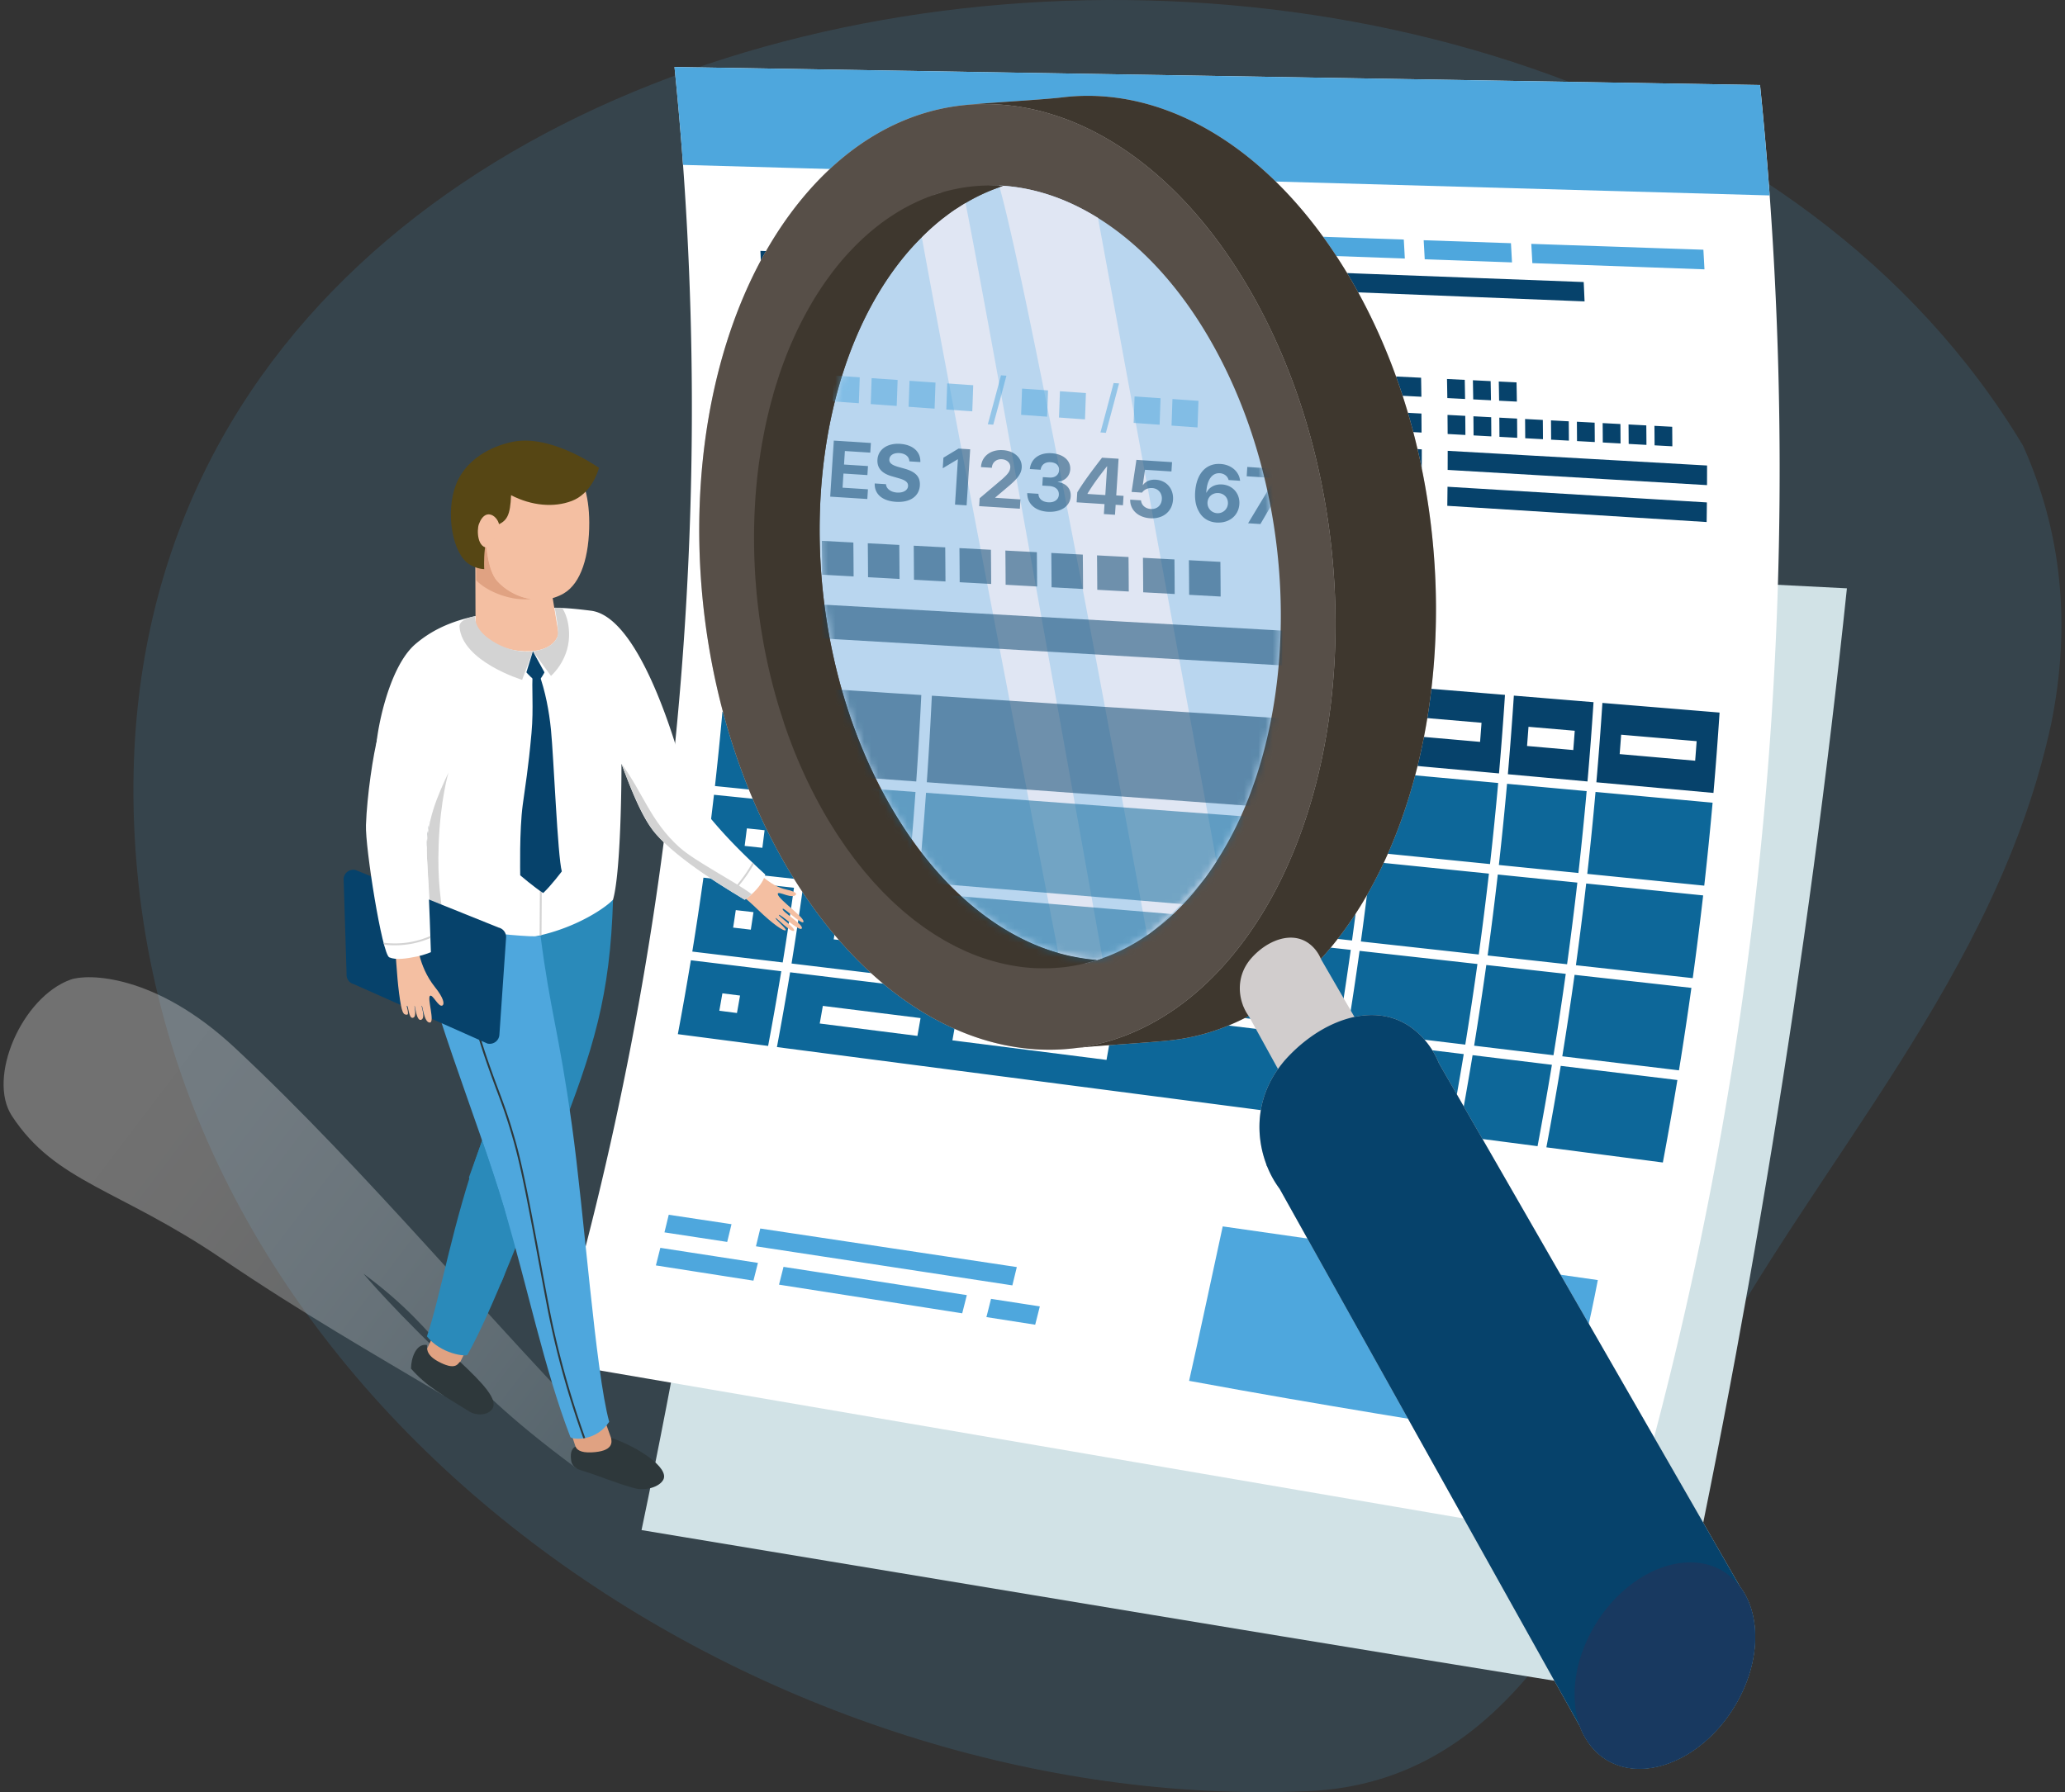 <svg width="288" height="250" fill="none" xmlns="http://www.w3.org/2000/svg"><rect width="100%" height="100%" fill="#333333" stroke="none"/><path opacity=".15" d="M19.126 121.381c7.162 78.316 88.977 131.66 163.214 128.485 31.103-1.254 41.954-34.253 54.831-57.517 16.281-30.65 41.326-56.16 48.929-91.516 2.734-13.62 1.489-26.543-3.958-38.672C221.097-39.33 6.706-14.42 19.126 121.381z" fill="#4EA7DD"/><path d="M257.583 82.072c-5.429 51.861-13.899 103.702-25.25 154.89-48.984-7.828-93.961-15.42-142.86-23.514 9.605-45.823 16.29-92.33 19.869-138.895l148.241 7.519z" fill="#D1E2E6"/><path d="M245.469 11.864v-.003l-151.4-2.515s.003.002.003.004a468.928 468.928 0 01-16.87 180.724c49.749 8.525 99.5 17.05 149.25 25.573a528.801 528.801 0 0019.019-203.781h-.003l.001-.002z" fill="#fff"/><path d="M246.811 27.262L95.26 23.002c-.33-4.555-.73-9.109-1.194-13.657l151.4 2.515c.524 5.13.973 10.264 1.346 15.4l-.001.002z" fill="#4EA7DD"/><path d="M189.799 131.334c5.479.606 10.96 1.211 16.439 1.818.515-3.756.986-7.516 1.417-11.281l-16.458-1.675a508.665 508.665 0 01-1.398 11.14v-.002zm-1.856 12.414c5.472.658 10.945 1.317 16.416 1.977a519.34 519.34 0 001.695-11.246l-16.438-1.834a501.169 501.169 0 01-1.675 11.103h.002zm-77.208-19.905l-12.628-1.409a467.7 467.7 0 01-1.554 10.31c4.203.507 8.407 1.013 12.611 1.518a475.82 475.82 0 001.571-10.419zm1.483-11.685l-12.643-1.286a469.157 469.157 0 01-1.3 10.344l12.63 1.397c.475-3.48.913-6.965 1.313-10.453v-.002zm1.193-11.713l-12.655-1.164c-.31 3.462-.657 6.919-1.043 10.372l12.644 1.274a465.33 465.33 0 001.054-10.482zm94.397 20.093c.421-3.767.801-7.538 1.138-11.312l-16.475-1.514c-.333 3.727-.708 7.45-1.123 11.169l16.46 1.657zm-.333 12.75l11.081 1.225c.519-3.791.996-7.587 1.431-11.389l-11.094-1.129a515.77 515.77 0 01-1.418 11.293zm-19.745 11.765a511.48 511.48 0 01-1.957 11.103c5.463.711 10.926 1.423 16.388 2.136a512.462 512.462 0 001.982-11.245l-16.413-1.994zm-1.232-.15l-76.303-9.267a472.843 472.843 0 01-1.838 10.43l76.188 9.93c.693-3.69 1.344-7.389 1.955-11.093h-.002zm19.096.97l11.065 1.332a529.28 529.28 0 001.712-11.353c-3.694-.411-7.387-.824-11.08-1.236a527.592 527.592 0 01-1.697 11.257zm-109.24-11.918a470.168 470.168 0 01-1.817 10.311l12.59 1.641a472.97 472.97 0 001.836-10.42l-12.608-1.532h-.001zm94.88-26.357l-76.587-7.04c-.313 3.5-.665 6.998-1.055 10.492l76.519 7.705a508.83 508.83 0 001.123-11.158v.001zm-1.271 12.472l-76.512-7.786c-.4 3.492-.837 6.98-1.314 10.464l76.427 8.45a496.4 496.4 0 001.397-11.128h.002zm19.08.594l11.094 1.118c.425-3.802.807-7.61 1.149-11.42l-11.104-1.021a511.021 511.021 0 01-1.139 11.323zm-5.65 37.788l11.046 1.44a520.223 520.223 0 002.001-11.353l-11.063-1.344a505.614 505.614 0 01-1.984 11.257zm-91.426-34.473a470.03 470.03 0 01-1.572 10.431c25.439 3.063 50.877 6.127 76.317 9.189a513.186 513.186 0 001.673-11.092c-25.472-2.842-50.945-5.684-76.416-8.528h-.002zm103.703 36.074c5.414.706 10.829 1.412 16.243 2.116a526.006 526.006 0 002.027-11.505l-16.268-1.976a513.103 513.103 0 01-2.002 11.363v.002zm4.119-25.404l16.295 1.802a533.247 533.247 0 001.45-11.542l-16.313-1.66a514.175 514.175 0 01-1.432 11.4zm-1.899 12.704l16.271 1.959c.62-3.829 1.199-7.664 1.734-11.504l-16.293-1.818c-.528 3.794-1.1 7.582-1.713 11.363h.001zm4.633-36.878a510.013 510.013 0 01-1.15 11.431l16.314 1.643a521.55 521.55 0 001.164-11.573l-16.329-1.501h.001z" fill="#0D6799"/><path d="M191.35 106.282c.312-3.599.587-7.202.822-10.807-25.547-2.106-51.095-4.211-76.642-6.318-.221 3.39-.479 6.778-.772 10.163l76.593 6.962h-.001zm47.622 4.33c.323-3.732.607-7.469.851-11.208-5.447-.45-10.893-.898-16.34-1.346a519.008 519.008 0 01-.842 11.071l16.331 1.484v-.001zM114.291 89.055l-12.664-1.043c-.219 3.351-.474 6.7-.764 10.045l12.657 1.151c.293-3.38.551-6.765.773-10.151l-.002-.002zm107.113 19.959c.319-3.683.6-7.371.841-11.06l-11.112-.915a522.157 522.157 0 01-.834 10.967l11.105 1.008zm-12.342-1.122c.316-3.649.594-7.301.834-10.957l-16.487-1.359c-.236 3.61-.511 7.215-.823 10.817l16.476 1.497v.002z" fill="#06426B"/><path d="M217.443 201.395s3.257-11.571 5.401-22.825l-52.315-7.488c-.93 4.289-3.705 17.27-4.689 21.545 19.033 3.51 33.901 5.793 51.603 8.769v-.001z" fill="#4EA7DD"/><path d="M177.936 177.878c.074-.394.495-.677.942-.632 1.442.148 2.875.294 4.306.442 3.24.321 5.701 1.709 5.101 4.974-.591 3.155-3.607 4.161-6.808 3.732l-1.06-.139c-.453-.06-.899.205-.999.59-.257.991-.527 1.981-.812 2.975-.11.387-.577.647-1.038.579l-1.812-.263c-.464-.067-.744-.431-.628-.812a108.664 108.664 0 002.808-11.448v.002zm3.881 6.157c1.866.233 2.918-.378 3.192-1.761.27-1.384-.639-2.013-2.463-2.213l-.747-.082c-.446-.049-.87.23-.949.622-.17.847-.349 1.689-.537 2.527-.088.388.206.747.657.802l.846.105h.001zm11.894-4.553l2.814.293a.758.758 0 01.679.617 713.28 713.28 0 012.081 13.016c.08.522-.411.964-.97.874l-1.888-.302c-.378-.06-.659-.347-.687-.696-.06-.762-.123-1.517-.187-2.269-.029-.344-.309-.622-.682-.675-1.108-.16-2.217-.319-3.325-.477-.371-.053-.743.127-.906.438-.354.677-.717 1.353-1.085 2.03-.169.311-.551.488-.927.43l-1.743-.267c-.558-.085-.834-.621-.554-1.061a128.502 128.502 0 006.538-11.501.85.85 0 01.841-.451l.001.001zm-1.621 8.001l3.177.425-.113-1.308c-.164-1.422-.294-3.091-.443-4.58-.029-.002-.06-.007-.091-.009-.598 1.426-1.26 2.971-1.925 4.27-.2.402-.402.801-.604 1.2l-.001.002zm11.942 2.742l-2.712-8.399c-.174-.54.294-1.092.878-1.032.589.061 1.179.122 1.768.185.331.035.6.267.678.582.244.985.489 1.969.735 2.954.26 1.131.513 2.172.774 3.333l.092.012c.592-1.047 1.141-1.995 1.698-3.043.509-.905 1.013-1.82 1.515-2.747a.832.832 0 01.815-.431l1.706.179a.81.81 0 01.605 1.234 208.436 208.436 0 01-4.979 7.681.768.768 0 00-.124.324c-.194 1.403-.39 2.811-.592 4.231-.063.441-.49.737-.954.66l-1.81-.297c-.461-.075-.779-.489-.709-.922.221-1.398.435-2.783.642-4.165a.768.768 0 00-.027-.34l.001.001z" fill="#4EA7DD"/><path d="M130.171 38.42l-24.009-.959c-.035-.821-.072-1.643-.111-2.465l24.006.91c.04.838.078 1.677.113 2.515l.001-.001z" fill="#06426B"/><path d="M195.928 36.066l-24.005-.865c-.046-.866-.093-1.734-.142-2.6l24.002.816c.051.883.099 1.766.145 2.65zm41.789 1.506l-24.005-.865a484.13 484.13 0 00-.148-2.688l24.003.817c.052.912.103 1.823.15 2.736zm-26.842-.967c-4.057-.147-8.115-.293-12.172-.438a465.45 465.45 0 00-.146-2.655l12.17.414c.052.893.1 1.787.148 2.68v-.001z" fill="#4EA7DD"/><path d="M220.996 42.046l-48.838-1.95a376.9 376.9 0 00-.117-2.6l48.834 1.849c.043.9.083 1.801.121 2.7zM198.24 55.347l-9.783-.498c-.013-.878-.028-1.757-.045-2.634l9.784.478c.016.885.032 1.77.044 2.656v-.002zm6.091.311l-2.476-.126c-.013-.887-.028-1.774-.046-2.662l2.476.122c.018.888.032 1.778.046 2.667v-.001zm3.613.182l-2.478-.125c-.013-.89-.028-1.78-.046-2.67l2.476.122c.018.892.034 1.783.046 2.675l.002-.002zm3.611.185l-2.478-.126c-.012-.893-.028-1.784-.046-2.677l2.476.121c.019.894.034 1.789.046 2.682h.002zm-7.177 4.653l-2.478-.135c-.004-.887-.011-1.775-.019-2.662.825.043 1.651.086 2.476.131.008.889.015 1.777.02 2.668l.001-.002zm3.613.198l-2.477-.136a593.68 593.68 0 00-.02-2.669l2.478.131c.008.892.015 1.784.019 2.675v-.001zm3.612.199l-2.478-.136a478.01 478.01 0 00-.02-2.677l2.478.13c.008.895.015 1.788.02 2.682zm3.593.195l-2.477-.134a480.37 480.37 0 00-.02-2.685l2.476.131c.009.898.016 1.793.02 2.69l.001-.001zm3.614.2l-2.478-.136c-.004-.897-.011-1.794-.02-2.691l2.478.13c.008.9.015 1.8.02 2.698v-.002zm3.611.197l-2.478-.135c-.004-.9-.011-1.8-.019-2.7l2.477.131c.009.901.016 1.803.02 2.704zm3.594.197l-2.478-.136a609.18 609.18 0 00-.019-2.706l2.477.13c.009.905.015 1.809.02 2.713v-.001zm3.611.198l-2.478-.135c-.004-.904-.011-1.81-.019-2.714.825.043 1.651.086 2.477.131.009.907.016 1.812.02 2.72v-.002zm3.611.198l-2.477-.135c-.004-.907-.011-1.814-.02-2.72.826.042 1.651.086 2.478.13.008.909.015 1.818.019 2.727v-.002zm-34.974-1.917l-15.437-.845c-.004-.875-.01-1.748-.019-2.623l15.437.815c.008.884.015 1.769.019 2.655v-.002zm39.81 7.332L201.9 65.553c.005-.888.007-1.775.007-2.662l36.173 2.048c0 .912-.003 1.823-.007 2.736zm-39.787-2.334l-8.85-.519c.004-.879.007-1.758.007-2.636l8.85.501c0 .885-.003 1.77-.007 2.654zm39.735 7.484l-36.171-2.263c.014-.887.023-1.775.033-2.66l36.173 2.187c-.009.912-.02 1.824-.034 2.736h-.001zm-39.784-2.49c-4.591-.287-9.181-.575-13.772-.86.012-.875.024-1.75.032-2.626l13.772.833c-.008.884-.019 1.769-.033 2.653h.001z" fill="#06426B"/><path d="M141.191 179.31c-11.921-1.816-23.84-3.634-35.761-5.451.203-.827.404-1.655.602-2.482l35.779 5.379c-.205.852-.411 1.703-.62 2.554zm-39.771-6.062l-8.75-1.333c.2-.818.4-1.637.597-2.456l8.754 1.316c-.198.824-.399 1.649-.601 2.473zm32.779 9.958l-25.553-3.996c.212-.827.422-1.656.629-2.484l25.565 3.944c-.212.847-.426 1.692-.642 2.536h.001zm-29.121-4.554l-13.603-2.127c.209-.817.415-1.634.62-2.452l13.611 2.1a427.75 427.75 0 01-.628 2.478v.001zm39.295 6.145l-6.801-1.063c.218-.847.432-1.695.644-2.544l6.806 1.051c-.214.853-.43 1.706-.647 2.557l-.002-.001z" fill="#4EA7DD"/><path d="M158.31 67.839l-55.474-3.47.017-1.23 55.474 3.413-.018 1.287h.001z" fill="#06426B"/><path d="M108.73 75.486l-2.476-.177c.031-.82.06-1.642.086-2.462l2.477.171c-.027.823-.056 1.645-.087 2.468zm3.609.259c-.825-.059-1.65-.119-2.476-.177.031-.824.06-1.647.087-2.471l2.476.171c-.027.825-.056 1.65-.087 2.475v.002zm3.612.258l-2.476-.177c.03-.826.06-1.652.086-2.478l2.476.171c-.026.828-.056 1.655-.086 2.484zm3.594.257l-2.477-.178c.031-.828.06-1.656.088-2.484l2.476.171c-.026.83-.055 1.66-.087 2.49zm7.13.51l-2.476-.177c.032-.833.062-1.666.088-2.5l2.476.171c-.026.836-.056 1.67-.088 2.505v.001zm3.612.258c-.826-.058-1.651-.118-2.476-.177.032-.836.061-1.671.087-2.507l2.477.171c-.027.838-.058 1.676-.088 2.513zm7.113.51l-2.476-.178c.032-.84.061-1.68.088-2.522l2.476.172c-.028.842-.057 1.685-.089 2.526l.001.002zm3.611.258l-2.476-.178c.032-.842.061-1.686.089-2.53l2.477.172c-.028.846-.058 1.69-.09 2.536zm-18.731-4.97c.173.01.347.023.52.035-.41 1.558-.828 3.115-1.255 4.67l-.52-.038c.427-1.555.844-3.11 1.255-4.669v.002zm10.734.734l.52.037a479.142 479.142 0 01-1.256 4.712l-.52-.038a510.21 510.21 0 001.256-4.71z" fill="#4EA7DD"/><path d="M131.68 96.936l-11.336-.995c.065-.829.128-1.66.189-2.488l11.34.971c-.062.837-.126 1.674-.191 2.512h-.002zm74.743 6.555l-10.513-.923c.07-.88.137-1.762.201-2.642l10.514.9c-.066.888-.132 1.776-.202 2.665zm12.998 1.139l-6.448-.565c.069-.893.138-1.784.203-2.677l6.45.552a494.87 494.87 0 01-.205 2.692v-.002zm16.999 1.491c-3.509-.309-7.02-.616-10.529-.924.071-.901.139-1.803.206-2.704 3.511.3 7.02.602 10.531.901-.067.909-.135 1.818-.208 2.727zm-69.187-6.067l-28.137-2.467c.067-.841.129-1.684.192-2.526 9.381.803 18.761 1.605 28.142 2.41-.063.86-.129 1.722-.197 2.583zm-10.78 11.12l-37.164-3.618c.085-.827.169-1.654.25-2.482l37.172 3.543c-.084.852-.169 1.706-.258 2.559v-.002zm-14.178 10.955l-24.373-2.616c.106-.824.211-1.65.313-2.475l24.38 2.567c-.104.843-.211 1.684-.318 2.526l-.002-.002zm18.842 2.023l-12.187-1.309c.108-.845.216-1.692.319-2.539l12.19 1.283c-.106.856-.213 1.709-.324 2.565h.002zm-6.795 23.705c-7.164-.91-14.328-1.82-21.49-2.728.149-.832.296-1.665.441-2.496l21.498 2.684a563.34 563.34 0 01-.448 2.541l-.001-.001zm-26.374-3.349l-13.622-1.728c.147-.819.292-1.64.434-2.459l13.627 1.702c-.143.829-.29 1.658-.438 2.487l-.001-.002zm40.101-7.407c-17.257-2.02-34.515-4.039-51.772-6.06.126-.821.25-1.645.373-2.468l51.788 5.954c-.127.858-.257 1.716-.388 2.574h-.001zm-59.305-42.176c-.825-.072-1.649-.145-2.474-.216.064-.82.126-1.64.186-2.46.826.071 1.65.14 2.475.212-.06.822-.123 1.644-.187 2.464zm-1.045 11.502l-2.472-.241c.085-.818.167-1.636.246-2.455l2.472.236c-.081.821-.163 1.64-.246 2.459v.001zm-1.372 11.843l-2.47-.265c.105-.815.208-1.631.309-2.447l2.469.259c-.101.818-.204 1.635-.31 2.452l.002.001zm-1.611 11.419l-2.466-.289c.124-.814.247-1.626.368-2.439l2.467.283c-.122.815-.244 1.63-.369 2.445zm-1.931 11.624l-2.463-.312c.145-.809.287-1.62.428-2.431l2.463.307c-.141.812-.285 1.624-.43 2.435l.002.001z" fill="#fff"/><path d="M106.433 45.905l2.522.099c.375 3.65.435 7.31.169 10.934l-2.526-.099a62.563 62.563 0 00-.166-10.936l.001.002zm5.164.205l2.591.101a95.258 95.258 0 013.249 5.557 77.67 77.67 0 011.095 2.457l.069.003c-.074-1.16-.294-2.71-.356-4.003a62.718 62.718 0 00-.286-3.863l2.401.095c.391 3.648.458 7.305.19 10.927l-2.596-.1a81.742 81.742 0 00-2.771-5.552 82.155 82.155 0 00-1.185-2.428l-.068-.002c.171 1.214.415 2.683.4 3.973a59.15 59.15 0 01-.159 3.862l-2.406-.093a61.953 61.953 0 00-.173-10.933l.005-.002zm9.965.395l2.676.106a71.114 71.114 0 011.679 5.157c.375 1.204.595 2.319.898 3.535l.068.003c.365-1.19.608-2.287.906-3.464a64.55 64.55 0 00.976-5.05c.858.034 1.715.069 2.573.102a67.34 67.34 0 01-3.15 10.788c-1.015-.04-2.029-.078-3.044-.119-.847-3.669-2.046-7.37-3.58-11.058h-.002zm10.634 5.826c-.101-3.57 1.649-5.538 4.688-5.418 3.009.118 5.388 2.263 5.484 5.817.07 3.569-2.232 5.616-5.235 5.497-3.034-.12-4.859-2.327-4.937-5.896zm7.577.299c-.056-2.178-1.153-3.526-2.677-3.586-1.535-.06-2.363 1.21-2.306 3.389.05 2.195.933 3.616 2.465 3.676 1.523.06 2.566-1.286 2.517-3.48h.001zm4.312-5.229l2.518.1c.438 3.641.537 7.29.281 10.903l-2.531-.098a57.684 57.684 0 00-.269-10.905h.001zm5.035 5.711c-.121-3.612 1.99-5.626 4.84-5.515 1.439.057 2.693.773 3.524 1.557-.39.507-.787 1.013-1.192 1.52-.603-.525-1.241-.917-2.047-.95-1.535-.06-2.605 1.216-2.533 3.407.063 2.24 1.053 3.58 2.708 3.645.912.035 1.649-.386 2.21-.932.44.53.872 1.058 1.298 1.585-.982 1.013-2.266 1.513-3.727 1.457-2.851-.112-4.994-2.111-5.082-5.774h.001zm10.087-5.105l6.985.28c.092.691.173 1.382.241 2.073l-4.475-.179c.068.73.124 1.46.164 2.19l3.812.151c.039.685.067 1.369.081 2.053l-3.816-.15c.015.835.011 1.669-.014 2.5l4.664.18c-.02.688-.052 1.375-.098 2.061l-7.198-.276a55.74 55.74 0 00-.345-10.884l-.001.001z" fill="#FF8847"/><path d="M112.24 27.255c6.364-7.508 13.92-11.615 21.762-12.536l-.105.01c.064-.008.144-.015.211-.024l.161-.018c3.291-.359 10.976-.752 13.915-1.108 4.838-.584 9.785.043 14.624 1.84 9.828 3.646 19.224 12.1 26.385 24.948 14.785 26.543 14.453 62.773.93 85.392a52.332 52.332 0 01-3.035 4.535 48.428 48.428 0 01-1.553 1.966l-.244.29c-.098.117-.195.231-.384.448l-.304.346c-.127.142-.255.274-.383.414l.045.093 4.637 8.008c2.767-.586 5.536-.224 7.904 1.465a10.906 10.906 0 012.226 2.148h.012l.03.051a11.54 11.54 0 011.602 2.787l42.015 73.051-.011-.014c.457.606.84 1.274 1.15 1.995h.001l.043.074h-.009l-.023-.048c1.754 4.12 1.102 9.892-2.133 15.005-4.566 7.219-12.526 10.372-17.779 7.045a8.356 8.356 0 01-2.051-1.864l-.01.015-.053-.094v-.002a9.657 9.657 0 01-1.453-2.601l-41.897-75.039a13.73 13.73 0 01-1.729-3.096l-.124-.223.025-.03c-1.492-3.904-1.535-8.96 1.608-13.362l-.006.009-4.046-7.339-.038-.058c-3.388 1.8-6.924 2.911-10.521 3.348-3.053.369-10.699.773-13.751 1.141.38-.046.761-.102 1.142-.162-5.198.839-10.542.261-15.762-1.674-9.829-3.646-19.223-12.101-26.383-24.954-16.374-29.396-14.868-70.66 3.361-92.176l-.002-.002z" fill="#D1CDCD"/><path d="M134.002 14.719a29.04 29.04 0 011.592-.142c.113-.007.227-.011.342-.017.468-.024.936-.036 1.406-.038l.285-.002a30.79 30.79 0 011.599.054l.372.027c.48.034.96.079 1.442.138.075.008.15.015.226.025.537.068 1.072.155 1.607.25l.387.075c.503.097 1.005.205 1.508.328l.138.032a32.534 32.534 0 012 .57c.541.17 1.079.35 1.617.55 9.827 3.646 19.222 12.1 26.383 24.948 14.785 26.544 14.991 62.766 1.468 85.383a52.35 52.35 0 01-2.617 3.968c-.075.104-.152.206-.419.568a49.515 49.515 0 01-1.553 1.966l-.244.29c-.098.116-.198.232-.385.447l-.304.346a41.195 41.195 0 01-4.876 4.688c-.548.445-1.104.865-1.665 1.268l-.139.102c-.535.382-1.076.741-1.622 1.085-.071.045-.142.092-.213.136-.535.332-1.073.643-1.614.939l-.246.132c-.539.289-1.083.56-1.631.814-.082.039-.166.075-.25.113a30.918 30.918 0 01-1.885.781c-.573.215-1.147.413-1.726.592l-.15.044c-.605.182-1.215.349-1.825.49h-.003c-.615.145-1.233.265-1.852.368l-.129.024c-5.198.839-10.542.261-15.762-1.674-9.829-3.646-19.223-12.101-26.383-24.954-16.374-29.396-14.868-70.66 3.361-92.177 6.363-7.507 13.92-11.615 21.761-12.536l-.001-.001z" fill="#574F48"/><path d="M168.127 122.394a41.19 41.19 0 01-1.685 2.152c-.272.322-.548.636-.825.942-.085.094-.174.184-.261.277-.192.21-.386.419-.581.62-.103.106-.208.206-.311.311-.183.183-.364.367-.548.544l-.328.306c-.181.17-.362.34-.546.505-.11.099-.222.194-.334.29-.184.16-.369.322-.554.476-.111.092-.224.181-.335.27-.188.152-.379.304-.569.452l-.33.249c-.196.146-.392.29-.587.429-.108.077-.215.151-.322.225l-.013.008c1.776-1.229 5.756-5.075 8.129-8.058v.002z" fill="#B9D6EF"/><path d="M126.499 35.301c.67-.79 1.36-1.518 2.062-2.218l.012-.013a33.537 33.537 0 012.946-2.619l.159-.118c.453-.352.909-.69 1.372-1.007.175-.12.353-.225.53-.34.357-.235.714-.473 1.075-.686l.006.025a26.042 26.042 0 014.751-2.218c.162-.056.319-.124.481-.176-.178-.013-.357-.013-.535-.021v-.004l-.004-.013v-.005l.133.004c2.637.137 5.286.696 7.898 1.664 1.945.722 3.869 1.679 5.754 2.85 5.996 3.732 11.578 9.714 16.089 17.812 7.625 13.687 10.569 30.487 8.996 45.74-.086.847-.188 1.69-.304 2.526a67.243 67.243 0 01-.388 2.494 68.102 68.102 0 01-1.024 4.868 61.545 61.545 0 01-2.157 6.93 54.603 54.603 0 01-1.85 4.317 47.817 47.817 0 01-4.374 7.301c-2.375 2.981-6.354 6.829-8.129 8.059l-.007.004c-.196.135-.393.269-.592.399-.102.067-.205.132-.308.198-.212.135-.424.266-.637.395l-.295.173c-.22.128-.443.254-.665.375-.092.05-.184.101-.274.148-.233.123-.466.243-.7.357l-.253.123c-.244.117-.489.23-.736.339l-.224.099a24.45 24.45 0 01-.777.32l-.194.075c-.192.074-.385.141-.578.209v.004l-.091.03c-.343.12-.687.231-1.033.335l-.035-.006c.131-.039.262-.074.392-.116a25.71 25.71 0 01-3.261-.458c-.23-.047-.462-.09-.69-.143a28.035 28.035 0 01-3.476-1.033c-4.164-1.546-8.236-4.132-12.012-7.718-3.604-3.421-6.939-7.749-9.832-12.945-13.562-24.334-12.316-58.507 2.781-76.319l-.002.003z" fill="#B9D6EF"/><path d="M139.352 25.893l.004.012a26.434 26.434 0 00-1.313-.027l.014-.014c.432-.003.863.01 1.295.029zM152.6 134.031l.035.006c.345-.103.69-.215 1.033-.335l-.158.057-.153.053c-.294.099-.59.192-.886.278l-.103.032c-.319.092-.64.177-.96.257l-.028.007h-.071a30.85 30.85 0 001.291-.356v.001zM133.048 29.325zm-1.53 1.126z" fill="#B9D6EF"/><path d="M159.996 130.453l-.007.004c-.003-.017-15.907-87.64-20.581-104.35.162-.056.319-.124.481-.176-.178-.013-.357-.013-.535-.021v-.004l-.004-.013v-.005l.133.004c2.637.137 5.286.696 7.898 1.664 1.944.722 3.869 1.679 5.754 2.85l16.523 89.75a42.585 42.585 0 01-1.534 2.236c-2.374 2.982-6.353 6.83-8.128 8.059v.002zm-6.24 3.217v.004l-.091.03c-.343.12-.687.231-1.033.335l-.035-.006c.132-.039.263-.074.392-.116a25.79 25.79 0 01-1.631-.177c-.197-.026-.393-.059-.588-.091a23.222 23.222 0 01-1.042-.189c-.23-.048-.461-.091-.69-.144a25.782 25.782 0 01-1.44-.37c-3.374-17.475-15.449-79.963-19.037-99.861l.012-.013a33.394 33.394 0 012.946-2.619l.159-.118a29 29 0 011.372-1.008c.174-.12.353-.224.53-.34.357-.235.714-.472 1.075-.685 2.872 14.387 15.32 84.14 19.104 105.368h-.003zM131.434 26.828c-.065.02-.129.043-.195.063-.36.109-.718.225-1.075.35l.021-.017.008-.002c.407-.141.815-.274 1.224-.393h.017z" fill="#E0E6F3"/><path d="M109.337 100.857c.246.728.502 1.454.769 2.172l.059.165a70.087 70.087 0 004.393 9.535c.365.656.736 1.296 1.115 1.923l.01.015c.109.177.218.349.326.522l.092.145c.243.389.483.781.73 1.159l.004.007c.134.205.272.403.408.604l.094.138c.228.34.456.681.689 1.012l.007.008c.165.236.337.462.506.691l.033.045c.229.311.455.626.686.93l.007.007c.176.23.356.45.533.674l.032.041c.195.247.39.494.588.735l.107.134c.197.236.395.462.593.692.234.272.467.548.704.812.202.226.409.442.614.661.235.254.472.511.712.756.211.217.424.423.637.632.236.233.471.469.711.692.254.24.511.469.767.7l.006.004.224.202c.141.127.28.254.421.377.264.226.53.442.796.66l.363.297c.093.077.188.156.283.23l.005.004c.271.212.546.412.819.614.148.11.297.221.445.329.065.049.131.101.196.147h.003c.28.201.563.386.846.575.212.142.426.29.638.427.288.185.578.354.868.527l.014.008c.206.125.413.254.619.373l.006.003c.301.171.605.328.91.488l.031.017c.191.1.382.209.573.305h.004c.319.162.641.307.962.455l.073.034c.166.075.329.159.493.231l.01.004c.51.222 1.021.429 1.534.619.591.219 1.185.411 1.78.588.18.055.36.102.541.151.431.119.862.227 1.295.324.189.042.378.086.568.123.504.101 1.009.188 1.515.258.095.012.19.032.285.043.598.078 1.195.13 1.793.165.16.008.322.011.482.016a25.981 25.981 0 001.905-.001c.465-.018.928-.052 1.391-.098.137-.012.273-.019.409-.036a23.05 23.05 0 002.94-.543c.432-.107.863-.224 1.291-.354.131-.039.262-.074.392-.116a25.79 25.79 0 01-1.631-.177 23.244 23.244 0 01-.589-.091 23.45 23.45 0 01-1.041-.19c-.23-.047-.46-.09-.69-.143a28.035 28.035 0 01-3.476-1.033c-4.163-1.546-8.236-4.132-12.012-7.718-3.604-3.421-6.939-7.749-9.832-12.945-13.562-24.334-12.315-58.507 2.782-76.319.67-.79 1.36-1.518 2.062-2.218l.012-.013a32.583 32.583 0 012.946-2.619l.159-.118c.453-.349.909-.69 1.372-1.007.174-.12.353-.225.53-.34a26.409 26.409 0 015.832-2.88c.162-.055.319-.123.481-.175-.178-.012-.357-.012-.535-.02a34.03 34.03 0 00-.66-.026 23.999 23.999 0 00-4.972.395c-.122.022-.245.047-.368.072-.574.118-1.149.249-1.717.41l-.088.026c-.105.029-.208.07-.313.102-.359.108-.718.224-1.074.35-.084.029-.169.053-.254.082l-.34.123a26.28 26.28 0 00-1.639.683c-.103.048-.206.1-.309.148-.516.244-1.028.507-1.537.789l-.164.089a28.738 28.738 0 00-1.94 1.212 30.15 30.15 0 00-1.558 1.13l-.193.155c-.477.378-.949.776-1.416 1.192-.087.078-.175.152-.261.232-.494.449-.98.92-1.461 1.413-.101.102-.198.208-.299.311a37.584 37.584 0 00-1.454 1.609 40.43 40.43 0 00-1.295 1.617c-.14.183-.272.374-.409.56a39.26 39.26 0 00-.817 1.142c-.154.226-.305.459-.456.688a39.79 39.79 0 00-1.151 1.846 49.318 49.318 0 00-1.661 3.068c-.128.258-.259.515-.383.777-.205.431-.402.87-.597 1.311-.103.232-.21.462-.309.697a53.629 53.629 0 00-.788 1.954l-.08.211a59.25 59.25 0 00-.714 2.005c-.083.254-.161.51-.244.766-.15.467-.299.936-.439 1.41-.088.298-.168.598-.252.898-.123.44-.244.884-.358 1.33-.081.316-.158.634-.236.954-.106.44-.208.884-.305 1.33-.07.323-.14.645-.205.969-.094.458-.18.918-.264 1.38-.058.315-.117.63-.171.944a67.874 67.874 0 00-.235 1.511c-.041.28-.087.561-.125.845a73.03 73.03 0 00-.262 2.17l-.041.394c-.072.728-.136 1.46-.188 2.196-.021.289-.035.579-.051.87-.032.52-.062 1.039-.083 1.56-.014.332-.021.666-.03.998-.014.484-.025.97-.03 1.457-.002.347-.002.694-.001 1.042.001.478.007.957.017 1.436.008.348.015.697.028 1.046.016.49.039.98.064 1.47.018.337.033.673.054 1.01.034.53.077 1.061.121 1.591.024.296.045.59.073.886.072.76.155 1.52.248 2.28.014.12.031.24.045.359.096.76.203 1.52.322 2.28.044.291.097.583.146.874.089.53.179 1.06.276 1.588.063.333.131.664.197.998.097.486.198.973.304 1.46.075.345.155.688.234 1.031.11.476.226.95.346 1.423.086.342.173.683.263 1.022.129.481.264.96.4 1.437.094.326.186.651.283.975.155.515.32 1.027.487 1.538.091.28.177.563.271.842l-.007.006zm15.474 24.726l.226-.021-.102.01-.124.011z" fill="#3E372E"/><path d="M178.242 149.123c.146-.205.295-.408.456-.609.188-.237.378-.473.585-.705.325-.363.663-.713 1.01-1.052l.079-.077c.325-.315.661-.619 1.004-.912l.106-.089c.345-.289.696-.567 1.054-.832l.087-.064c.382-.279.771-.543 1.165-.79l.007-.004c.409-.255.823-.492 1.241-.712h.003c.413-.216.829-.411 1.248-.588l.05-.02c.411-.171.824-.324 1.238-.456l.046-.015c.425-.134.852-.249 1.28-.338 2.768-.586 5.537-.223 7.904 1.465a10.915 10.915 0 012.227 2.149h.011l.03.05a11.558 11.558 0 011.602 2.787l42.015 73.051-.011-.014a9.58 9.58 0 011.15 1.996l.012.026c1.754 4.12 1.102 9.892-2.133 15.006-4.566 7.219-12.526 10.372-17.779 7.044a8.336 8.336 0 01-2.051-1.864l-.063-.079a9.657 9.657 0 01-1.453-2.601l-41.897-75.039a13.73 13.73 0 01-1.729-3.096l-.124-.223.025-.03c-1.492-3.904-1.535-8.96 1.608-13.362l-.003-.003z" fill="#06426B"/><path d="M220.351 240.848a11.27 11.27 0 01-.39-1.313 12.3 12.3 0 01-.131-.624c-.027-.146-.058-.29-.08-.439a13.181 13.181 0 01-.109-.985c-.011-.151-.016-.303-.022-.456a13.44 13.44 0 01-.015-.726c0-.146 0-.293.003-.439.012-.36.034-.722.072-1.087.014-.13.032-.261.049-.392.035-.283.077-.57.127-.854.023-.134.046-.269.072-.403.077-.388.166-.779.271-1.171.025-.095.055-.19.083-.285.094-.327.196-.655.308-.983.041-.12.081-.24.126-.36.148-.406.307-.814.485-1.217l.073-.155a21.066 21.066 0 01.707-1.42c.221-.409.453-.815.706-1.215 4.568-7.219 12.526-10.374 17.78-7.045a8.988 8.988 0 011.094.844c.115.102.219.211.328.318.28.287.547.586.789.907a9.493 9.493 0 011.15 1.996l.013.026c1.754 4.12 1.101 9.892-2.133 15.006-4.566 7.219-12.526 10.372-17.78 7.044a8.372 8.372 0 01-2.051-1.864l-.062-.079a9.657 9.657 0 01-1.453-2.601l-.009-.027-.001-.001z" fill="#183960"/><path d="M153.006 145.671h.003c.611-.143 1.22-.309 1.825-.491l.151-.044a31.668 31.668 0 001.726-.592c.074-.026.146-.054.22-.082a29.836 29.836 0 001.665-.699c.083-.037.166-.074.249-.113a32.193 32.193 0 001.632-.814c.082-.043.163-.088.245-.132a33.08 33.08 0 001.614-.939c.072-.043.143-.091.214-.136a34.154 34.154 0 001.621-1.085l.14-.102a36.97 36.97 0 001.664-1.268 41.119 41.119 0 004.876-4.688c.142-.162.226-.255.304-.346.187-.215.287-.331.385-.447l.244-.29a46.904 46.904 0 001.553-1.966l.42-.568c.935-1.286 1.8-2.6 2.617-3.968 13.523-22.617 13.316-58.84-1.468-85.383-7.161-12.849-16.557-21.302-26.384-24.948-.538-.2-1.078-.38-1.617-.55-.13-.04-.259-.082-.389-.121a35.01 35.01 0 00-1.61-.45l-.139-.031a31.82 31.82 0 00-1.894-.402 31.857 31.857 0 00-1.608-.251c-.075-.01-.15-.017-.226-.025-.481-.059-.96-.104-1.441-.139-.125-.008-.249-.02-.373-.026a29.078 29.078 0 00-1.599-.054l-.284.002c-.47 0-.939.014-1.407.038-.114.006-.229.01-.342.017-.532.033-1.062.08-1.592.142l-.105.01.211-.024.162-.018c3.29-.359 10.975-.752 13.914-1.108 4.838-.584 9.785.043 14.625 1.84 9.828 3.646 19.224 12.1 26.385 24.948 14.784 26.543 14.452 62.773.93 85.392a52.637 52.637 0 01-3.036 4.535 47.564 47.564 0 01-1.553 1.966l-.244.29c-.098.117-.195.231-.383.448l-.304.346c-.127.142-.255.274-.384.414a5.268 5.268 0 00-.68-1.173l-.015-.028h-.007a4.924 4.924 0 00-1.008-.973c-2.422-1.727-5.767-.4-7.946 2.033-1.901 2.122-1.944 4.703-1.199 6.652l-.014.017.071.124c.1.247.213.48.336.704.121.22.255.425.394.616v.003c-3.385 1.8-6.922 2.911-10.519 3.347-3.054.37-10.7.773-13.752 1.142.381-.047.761-.102 1.142-.162l.13-.024a28.285 28.285 0 001.851-.367l.003.001z" fill="#3E372E"/><path d="M243.828 223.343l.043.076h-.01l-.022-.049-.013-.028.002.001zm-21.953 20.211l-.01.015-.053-.094.063.079z" fill="#204573"/><g opacity=".52"><mask id="a" style="mask-type:luminance" maskUnits="userSpaceOnUse" x="114" y="25" width="65" height="110"><path d="M126.499 35.301c.67-.79 1.36-1.518 2.062-2.218l.012-.013a33.537 33.537 0 012.946-2.619l.159-.118c.453-.352.909-.69 1.372-1.007.175-.12.353-.225.53-.34.357-.235.714-.473 1.075-.686l.006.025a26.042 26.042 0 014.751-2.218c.162-.056.319-.124.481-.176-.178-.013-.357-.013-.535-.021v-.004l-.004-.013v-.005l.133.004c2.637.137 5.286.696 7.898 1.664 1.945.722 3.869 1.679 5.754 2.85 5.996 3.732 11.578 9.714 16.089 17.812 7.625 13.687 10.569 30.487 8.996 45.74-.086.847-.188 1.69-.304 2.526a67.243 67.243 0 01-.388 2.494 68.102 68.102 0 01-1.024 4.868 61.545 61.545 0 01-2.157 6.93 54.603 54.603 0 01-1.85 4.317 47.817 47.817 0 01-4.374 7.301c-2.375 2.981-6.354 6.829-8.129 8.059l-.007.004c-.196.135-.393.269-.592.399-.102.067-.205.132-.308.198-.212.135-.424.266-.637.395l-.295.173c-.22.128-.443.254-.665.375-.092.05-.184.101-.274.148-.233.123-.466.243-.7.357l-.253.123c-.244.117-.489.23-.736.339l-.224.099a24.45 24.45 0 01-.777.32l-.194.075c-.192.074-.385.141-.578.209v.004l-.091.03c-.343.12-.687.231-1.033.335l-.035-.006c.131-.039.262-.074.392-.116a25.71 25.71 0 01-3.261-.458c-.23-.047-.462-.09-.69-.143a28.035 28.035 0 01-3.476-1.033c-4.164-1.546-8.236-4.132-12.012-7.718-3.604-3.421-6.939-7.749-9.832-12.945-13.562-24.334-12.316-58.507 2.781-76.319l-.002.003z" fill="#fff"/></mask><g mask="url(#a)"><path d="M120.963 69.612l-5.176-.33.498-7.817 5.175.33-.086 1.348-3.54-.226-.12 1.885 3.341.214-.08 1.257-3.341-.214-.125 1.972 3.54.226-.086 1.355zm2.605-2.07c.035.649.679 1.115 1.545 1.17.866.056 1.494-.323 1.53-.898.032-.51-.324-.815-1.252-1.085l-1.004-.288c-1.421-.4-2.083-1.177-2.011-2.32.092-1.441 1.397-2.315 3.142-2.204 1.819.115 2.901 1.125 2.838 2.542l-1.532-.098c-.013-.664-.566-1.102-1.383-1.154-.807-.051-1.372.299-1.41.88-.03.482.331.776 1.218 1.04l.934.26c1.543.436 2.182 1.152 2.106 2.344-.096 1.516-1.385 2.396-3.323 2.274-1.939-.123-3.019-1.09-2.974-2.562l1.575.1h.001zm10.027-3.467h-.032l-2.081 1.247.094-1.473 2.108-1.274 1.624.103-.497 7.818-1.619-.103.401-6.317h.002zm6.267-1.282c1.645.105 2.716 1.13 2.634 2.436-.063.975-.759 1.665-1.673 2.466l-2.023 1.714v.032l3.522.225-.083 1.3-5.678-.361.069-1.1 3.126-2.65c.841-.741 1.11-1.12 1.145-1.662.038-.585-.448-1.084-1.173-1.13-.758-.05-1.349.446-1.395 1.168v.026l-1.517-.096v-.027c.096-1.479 1.342-2.448 3.048-2.34l-.002-.001zm5.576 3.766l.947.06c.747.047 1.278-.364 1.32-1.009.042-.644-.382-1.08-1.195-1.131-.758-.05-1.289.37-1.376 1.049l-1.504-.096c.152-1.443 1.337-2.314 3.032-2.206 1.625.103 2.681 1.008 2.602 2.26-.061.959-.76 1.61-1.729 1.723v.032c1.156.172 1.863.924 1.794 2.008-.089 1.404-1.42 2.253-3.223 2.139-1.765-.113-2.857-1.156-2.84-2.602l1.564.099c.007.664.52 1.131 1.382 1.187.817.052 1.421-.373 1.462-1.032.046-.716-.462-1.184-1.345-1.24l-.963-.06.075-1.181h-.003zm8.603 3.763l-3.887-.249.09-1.392c.765-1.257 1.702-2.573 3.454-4.833l2.307.146-.325 5.114 1.018.065-.084 1.312-1.018-.066-.089 1.393-1.553-.1.089-1.392-.002.002zm-2.371-1.418l2.484.159.256-4.003h-.033c-1.243 1.593-1.993 2.617-2.704 3.802l-.003.043v-.001zm5.956.798l1.51.096c.05.667.605 1.16 1.364 1.207.854.055 1.483-.503 1.538-1.355.054-.85-.497-1.51-1.342-1.565-.59-.038-1.117.201-1.415.634l-1.461-.094.671-4.472 4.969.317-.083 1.3-3.686-.234-.315 2.128h.032c.353-.504.997-.794 1.792-.744 1.494.095 2.495 1.263 2.399 2.785-.106 1.657-1.401 2.707-3.193 2.592-1.678-.107-2.822-1.18-2.78-2.598v.003zm9.547 1.588c-.391-.688-.557-1.585-.491-2.626.164-2.59 1.52-4.07 3.54-3.941 1.489.094 2.596 1.052 2.731 2.344l-1.607-.102c-.124-.53-.605-.909-1.218-.948-1.087-.07-1.815.935-1.889 2.703h.032c.363-.742 1.165-1.203 2.16-1.139 1.484.095 2.512 1.259 2.418 2.743-.102 1.61-1.427 2.683-3.175 2.572-1.121-.071-2.013-.64-2.501-1.606zm4.081-1.019c.051-.808-.512-1.435-1.329-1.488-.812-.052-1.467.5-1.517 1.29a1.414 1.414 0 001.333 1.515 1.407 1.407 0 001.513-1.317zm6.59-3.545v-.032l-3.971-.254.082-1.3 5.587.355-.084 1.316-3.672 6.293-1.716-.11 3.774-6.27v.002z" fill="#06426B"/><path d="M119.778 56.25l-3.624-.26c.045-1.2.088-2.402.127-3.603l3.624.25a617.968 617.968 0 01-.127 3.612v.001zm5.283.378l-3.623-.26c.046-1.205.087-2.409.126-3.614l3.624.251a729.746 729.746 0 01-.127 3.622v.001zm5.283.378l-3.623-.26c.046-1.208.088-2.416.127-3.626l3.623.251a734.646 734.646 0 01-.127 3.633v.002zm5.258.376l-3.623-.26c.046-1.212.087-2.423.128-3.636l3.623.252a633.493 633.493 0 01-.128 3.644zm10.436.745l-3.624-.26c.046-1.22.089-2.439.128-3.658l3.624.251a636.777 636.777 0 01-.128 3.665v.002zm5.283.378l-3.624-.26c.046-1.222.09-2.445.129-3.669l3.623.251a644.787 644.787 0 01-.128 3.677v.001zm10.408.745l-3.624-.259c.046-1.23.09-2.46.13-3.69l3.624.25a904.174 904.174 0 01-.13 3.698v.002zm5.285.377l-3.623-.26a753.6 753.6 0 00.129-3.701l3.624.251c-.04 1.236-.084 2.472-.13 3.709v.001zm-27.412-7.271l.762.052a716.335 716.335 0 01-1.837 6.834l-.759-.055a734.725 734.725 0 001.836-6.83h-.002zm15.709 1.077c.254.018.507.035.761.051a721.9 721.9 0 01-1.838 6.895l-.759-.054a716.63 716.63 0 001.837-6.892h-.001z" fill="#4EA7DD"/><path d="M119.051 80.412l-4.393-.241a743.117 743.117 0 00-.035-4.722l4.393.232c.016 1.576.027 3.153.035 4.731zm6.406.351c-1.464-.081-2.929-.16-4.393-.242a748.305 748.305 0 00-.035-4.735l4.394.232c.015 1.58.026 3.163.034 4.743v.002zm6.407.351l-4.394-.241a835.042 835.042 0 00-.034-4.748l4.393.232c.015 1.585.026 3.17.035 4.757zm6.375.349l-4.394-.241a840.773 840.773 0 00-.034-4.762l4.393.232c.015 1.59.028 3.18.035 4.77v.001zm6.406.353c-1.464-.081-2.929-.16-4.393-.242a759.949 759.949 0 00-.035-4.774l4.393.231c.015 1.595.027 3.19.035 4.783v.002zm6.406.349l-4.393-.241c-.007-1.596-.02-3.193-.035-4.787l4.393.231c.016 1.6.028 3.198.035 4.797zm6.375.351l-4.393-.241c-.007-1.6-.02-3.201-.035-4.801l4.393.231c.016 1.603.028 3.207.035 4.81v.001zm6.406.349l-4.393-.24a858.315 858.315 0 00-.035-4.814l4.394.231c.015 1.607.027 3.215.034 4.823zm6.409.352l-4.394-.241a864.183 864.183 0 00-.035-4.828l4.394.232c.015 1.612.028 3.224.035 4.836v.001zm8.574 9.607l-64.161-3.765c.009-1.573.013-3.147.013-4.721l64.161 3.633a981 981 0 01-.013 4.853z" fill="#06426B"/><path d="M126.511 124.409l-15.029-1.263a551.382 551.382 0 01-1.326 12.301l15.014 1.392c.492-4.138.938-8.282 1.339-12.431l.002.001zm1.172-13.926c-5.014-.372-10.028-.743-15.04-1.116a557.894 557.894 0 01-1.022 12.328l15.03 1.248c.391-4.15.735-8.303 1.032-12.46zm92.489 6.865l-91.02-6.754a560.3 560.3 0 01-1.033 12.472l90.954 7.545c.416-4.417.782-8.839 1.099-13.263zm-1.248 14.824l-90.944-7.639c-.402 4.152-.848 8.3-1.341 12.444l90.859 8.429c.524-4.406 1-8.818 1.426-13.234z" fill="#0D6799"/><path d="M220.283 115.784c.296-4.278.545-8.558.75-12.84l-91.07-5.895a559.865 559.865 0 01-.705 12.074l91.025 6.661zm-91.792-18.83l-15.048-.973c-.189 3.98-.422 7.959-.697 11.934l15.041 1.101c.278-4.018.513-8.038.704-12.062z" fill="#06426B"/></g></g><path style="mix-blend-mode:multiply" opacity=".3" d="M1.666 155.678c6.072 9.271 14.877 10.141 29.334 19.95 10.94 7.422 21.113 13.259 30.852 19.04l2.611-2.917c-9.319-8.706-13.78-14.079-13.78-14.079 11.874 8.792 10.563 13.012 29.692 27.135 1.47-1.635 4.205-.821 5.674-2.457-18.051-18.308-34.474-38.589-53.253-56.146-11.19-10.461-20.666-10.371-22.951-9.549-6.779 2.438-11.69 13.661-8.179 19.024v-.001z" fill="url(#paint0_linear_3633_6717)"/><path d="M112.037 128.634c.393-.515-3.44-3.116-3.564-3.901-.039-.306.548-.08 1.128.111.583.19 1.319.296 1.425-.135.034-.134-.309-.332-.871-.501-.3-.091-1.278-.174-2.581-1.013-1.594-1.027-2.878-2.341-3.065-2.411L102.35 124c.106.07 1.678 1.277 3.383 2.93 2.018 1.956 3.652 3.084 3.849 2.827.159-.208-1.696-1.672-1.364-1.698.057-.004 2.202 2.13 2.526 1.773.288-.314-2.229-2.07-2.119-2.204.156-.19 2.773 2.264 3.165 1.928.531-.456-2.939-2.47-2.621-2.784.171-.17 2.606 2.205 2.866 1.863l.002-.001z" fill="#F4BFA2"/><path d="M58.975 189.404l4.74 1.565 2.687-5.5-4.54-2.221-2.887 6.156z" fill="#E0A282"/><path d="M64.162 189.971c3.228 3.035 5.322 5.269 4.51 6.551-.607.956-2.255.976-3.178.403-3.985-2.474-6.002-3.533-8.172-6.006 0-1.364.668-3.555 2.218-3.292.087.293-.312 1.266 1.534 2.279 2.612 1.434 2.82.18 3.087.065h.001z" fill="#2E383B"/><path d="M85.498 125.51c-.403 13.402-2.674 20.805-7.764 33.747-4.523 11.504-9.126 23.659-12.541 29.744-.299.275-3.733-.152-5.65-2.574 2.017-6.057 3.543-15.713 7.417-26.518 4.065-11.335 7.57-27.051 7.362-30.56 3.617-.916 7.56-2.923 11.176-3.839z" fill="#2A8ABA"/><path d="M80.497 202.507s2.019.566 2.702.491c1.614-.176 2.299-1.632 2.299-1.632l-1.789-5.02-4.6 1.938 1.388 4.222v.001z" fill="#E0A282"/><path d="M85.235 200.566c3.699 1.26 8.163 4.192 7.27 5.862-.534.997-2.467 1.597-4.024 1.172-2.977-.814-4.626-1.644-7.46-2.498-.67-.202-1.256-.639-1.36-1.331-.198-1.315.213-1.763.602-1.975.172.407.655.887 2.25.81 2.977-.143 2.845-1.343 2.72-2.038l.002-.002z" fill="#2E383B"/><path d="M106.732 121.991c-.555 2.01-2.876 3.525-2.876 3.525-2.47-1.542-9.186-5.442-12.465-9.277-1.757-2.055-3.22-5.667-4.715-9.695 0 5.451-.239 15.725-1.181 18.966-1.284 1.395-7.58 5.619-15.722 5.619-4.157 0-8.68-.604-10.949-1.966.28-6.743.62-15.292 2.308-21.951a9.121 9.121 0 01-4.92-.145 9.114 9.114 0 01-3.761-2.316c-.063-2.015 1.59-11.582 5.498-14.912 4.244-3.618 9.309-4.253 14.901-4.778 4.127-.388 5.595-.365 9.577.134 7.839.984 13.453 24.583 13.453 24.583 3.089 4.776 7.019 8.709 10.849 12.215l.003-.002z" fill="#fff"/><path d="M66.326 88.264c-.162.007 2.924 2.462 6.818 2.588 4.485.145 4.751-2.51 4.751-2.51l-1.662-10.028-9.962-5.522.055 15.473v-.001z" fill="#F4BFA2"/><path d="M66.406 75.58l.02 5.383c1.407 1.491 4.754 2.919 7.612 2.603-1.846-.255-3.604-1.267-4.71-2.533-1.186-1.36-1.437-4.665-1.495-4.656l.582-1.384a6.3 6.3 0 01-.02-.233l-.172-.088-1.815.908h-.002z" fill="#E0A282"/><path d="M62.54 107.791c-1.337 2.871-3.27 6.906-2.998 11.685.232 4.115.458 6.869.418 9.314.553.141 1.4.395 2.014.506-.461-3.674-.99-6.222-.793-11.554.227-6.132 1.36-9.951 1.36-9.951z" fill="#D3D3D3"/><path d="M75.391 130.566c1.371 10.661 2.505 13.075 4.366 26.359 1.683 12.006 3.296 34.487 5.206 41.414-1.815 2.742-4.968 2.509-5.405 2.149-3.674-9.52-6.042-21.227-9.272-32.051-3.9-13.062-10.969-29.589-12.536-40.679.537.79 4.749 1.832 8.183 2.147 2.34.215 8.438.915 9.458.661z" fill="#4EA7DD"/><path d="M67.747 147.888c-2.009-5.856-3.466-11.997-4.352-18.321l.271.046c.886 6.279 2.336 12.376 4.331 18.19.64 1.867 1.14 3.205 1.582 4.385.767 2.05 1.372 3.668 2.288 6.888 1.085 3.811 2.142 9.498 3.365 16.082.42 2.264.856 4.605 1.317 7.008 1.18 6.137 2.89 12.334 5.071 18.436a4.52 4.52 0 01-.262.046c-2.18-6.101-3.887-12.297-5.067-18.433-.461-2.403-.896-4.744-1.317-7.01-1.222-6.577-2.277-12.258-3.359-16.058-.915-3.211-1.518-4.824-2.282-6.868a159.82 159.82 0 01-1.586-4.391z" fill="#2E383B"/><path d="M49.589 121.369l19.964 8.032a1.35 1.35 0 011.029 1.408l-.933 13.543a1.35 1.35 0 01-1.677 1.218l-18.62-8.278a1.35 1.35 0 01-1.015-1.43l-.413-13.298a1.351 1.351 0 011.665-1.195z" fill="#06426B"/><path d="M58.165 131.137s.066 3.526 2.505 6.573c1.23 1.536 1.325 2.337 1.06 2.536-.53.398-1.376-1.594-1.752-1.329-.435.308.726 3.725-.045 3.728-.795.001-.986-2.348-1.117-2.351-.111-.002.607 1.747-.099 1.975-.638.208-.821-1.989-.902-1.965-.071.02.399 1.615-.268 1.685-.559.059-.574-1.665-.79-1.685-.121-.013.37 1.231.008 1.243-.506.015-.728-.108-1.105-2.965-.353-2.664-.437-5.733-.68-7.444-.264-1.851 3.188 0 3.188 0l-.003-.001z" fill="#F4BFA2"/><path d="M60.096 132.832s-1.025.417-1.863.584c-1.625.326-3.004.536-3.937.136-1.012-.434-3.37-15.356-3.257-18.463.146-4.062.989-9.85 1.704-12.511 1.012-3.764 10.225-1.471 11.718 1.737 0 0-5.395 6.785-4.92 15.16.325 5.724.555 13.357.555 13.357z" fill="#fff"/><path d="M69.162 73.218s-.797-4.774.5-6.984c.638-1.087 4.68-1.848 9.636-1.497 1.905 1.084 2.871 4.296 2.884 8.14.016 4.696-1.14 8.486-3.549 9.9-3.305 1.94-7.33.438-9.305-1.746-1.292-1.428-1.437-4.664-1.496-4.656" fill="#F4BFA2"/><path d="M83.533 65.263c-.193.781-1.212 3.639-3.786 4.618-2.498.952-5.609.681-8.467-.802-.124 2.785-.517 3.647-2.118 4.223-1.945.7-1.627 6.093-1.627 6.093-.591-.01-1.719-.293-2.482-.98-2.237-2.008-2.968-7.962-1.125-11.556 2.047-3.993 6.523-4.992 7.436-5.196 5.151-1.15 11.414 3.084 12.17 3.6h-.001z" fill="#564614"/><path d="M66.272 85.958s-2.276.367-2.19 1.474c.381 4.87 8.738 7.407 8.738 7.407l1.5-3.983s-3.026.513-6.204-1.81c-2.094-1.53-1.846-3.089-1.846-3.089l.002.001zm8.048 4.897l2.524 3.434s2.419-2.062 2.52-5.495c.077-2.657-.98-4.008-.98-4.008l-1.028-.013s.698 3.282.37 4.084c-.733 1.78-3.406 1.998-3.406 1.998z" fill="#D3D3D3"/><path d="M74.32 90.856l1.615 2.935s-.576 1.165-.958 1.211c-.49.06-1.563-1.211-1.563-1.211l.908-2.935h-.002z" fill="#06426B"/><path d="M94.762 118.205c-4.052-3.646-5.134-7.712-8.084-11.663 1.475 3.951 3.13 7.843 4.715 9.695 3.278 3.836 10.488 8.075 12.465 9.277 0 0 .438-.286.977-.773-2.24-1.71-7.9-4.583-10.072-6.538l-.001.002z" fill="#D3D3D3"/><path d="M68.247 76.39c-1.704.25-1.77-2.441-1.454-3.284 1.038-2.765 3.156-.638 2.803.642" fill="#F4BFA2"/><path d="M69.777 179.167c.644-1.102 1.292-3.832 1.964-5.056-.401-1.281-1.029-4.247-1.455-5.674-.886-2.964-1.934-6.109-3.044-9.325-.094.268-.187.533-.282.797-.566 1.579-1.082 3.012-1.556 4.329l4.373 14.931v-.002z" fill="#2A8ABA"/><path d="M75.316 120.784h.263l-.056 9.654c-.086.021-.175.04-.263.06l.055-9.714zm29.09.948a19.642 19.642 0 01-2.209 2.762l-.228-.141a19.475 19.475 0 002.217-2.766c.27-.409.524-.831.762-1.259.066.063.131.126.197.187-.233.414-.478.82-.74 1.217h.001zm-47.077 9.667a12.413 12.413 0 002.693-.829l.01.284c-.855.364-1.743.634-2.656.805a12.918 12.918 0 01-3.813.122c-.024-.089-.05-.18-.073-.273 1.283.16 2.581.125 3.839-.108v-.001z" fill="#D3D3D3"/><path d="M75.116 93.817c.957 2.599 1.473 5.45 1.726 7.975.38 3.814.93 17.68 1.512 19.767 0 0-1.523 2.026-2.601 3.018-1.227-.791-3.2-2.469-3.2-2.469 0-.246-.13-6.266.353-9.842.343-2.541.77-5.015 1.221-9.994.324-3.562-.022-6.406.191-8.454.32.117.475-.117.795 0l.003-.001z" fill="#06426B"/><defs><linearGradient id="paint0_linear_3633_6717" x1="18.01" y1="152.256" x2="90.581" y2="207.531" gradientUnits="userSpaceOnUse"><stop offset=".04" stop-color="#fff"/><stop offset=".19" stop-color="#F7F8F9"/><stop offset=".42" stop-color="#E2E7E9"/><stop offset=".7" stop-color="#BFCBCF"/><stop offset="1" stop-color="#92A7AD"/></linearGradient></defs></svg>